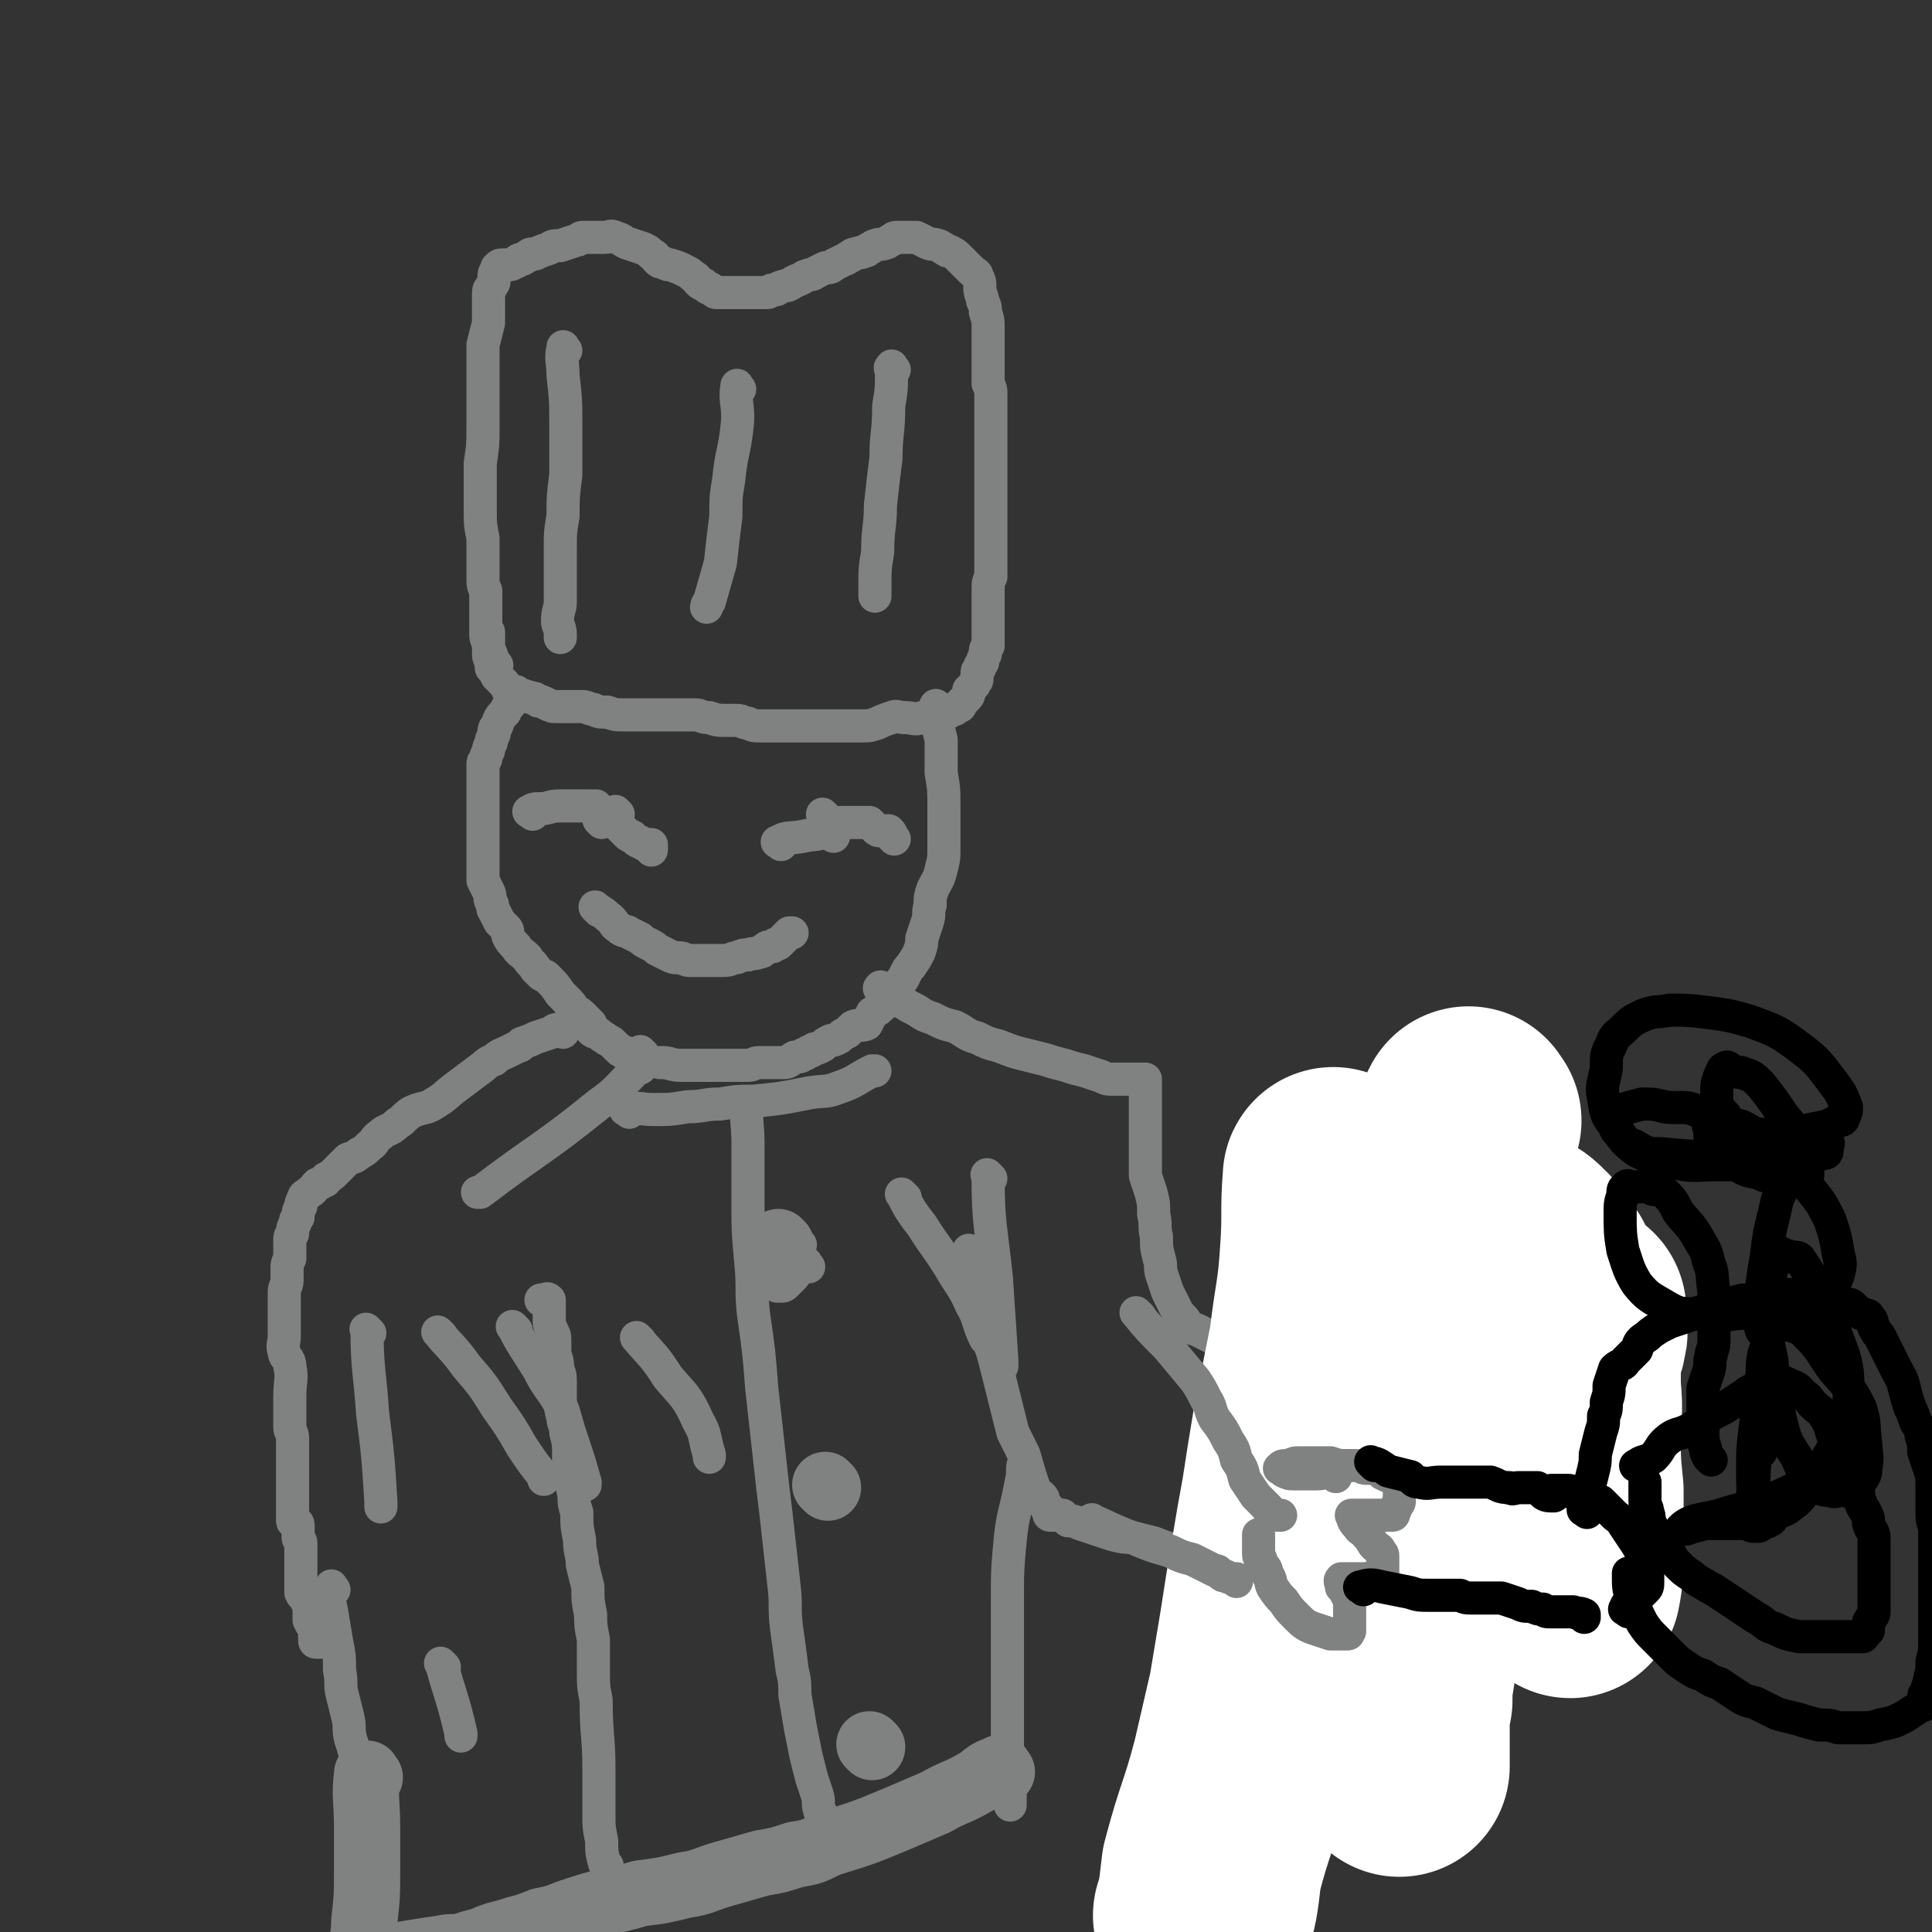 <svg viewBox='0 0 700 700' version='1.1' xmlns='http://www.w3.org/2000/svg' xmlns:xlink='http://www.w3.org/1999/xlink'><rect x="0" y="0" width="700" height="700" fill="#333333" stroke="none"/><g fill='none' stroke='#808282' stroke-width='12' stroke-linecap='round' stroke-linejoin='round'><path d='M180,241c-1,-1 -1,-1 -1,-1 -1,-3 -1,-3 -2,-5 0,-3 -1,-3 -1,-5 0,-3 0,-3 0,-6 0,-2 0,-2 0,-5 0,-2 0,-2 0,-5 -1,-2 -1,-2 -1,-5 0,-2 0,-2 0,-5 0,-4 0,-4 0,-9 -1,-5 -1,-5 -1,-11 0,-8 0,-8 0,-16 1,-7 1,-7 1,-13 0,-4 0,-4 0,-7 0,-2 0,-2 0,-4 0,-1 0,-1 0,-2 0,-2 0,-2 0,-3 0,-3 0,-3 0,-6 0,-4 0,-4 0,-8 1,-4 1,-4 2,-8 0,-2 0,-2 0,-5 0,-2 0,-2 0,-3 0,-1 0,-1 0,-2 0,-2 0,-2 1,-3 0,-1 1,-1 1,-2 0,0 0,-1 0,-2 0,0 0,0 0,0 0,-1 0,-1 1,-2 0,0 0,0 0,0 1,-1 0,-1 0,-1 1,-1 1,-1 2,-1 1,0 1,0 1,0 1,0 1,0 1,0 2,0 2,-1 3,-1 1,-1 1,-1 2,-1 1,0 1,-1 2,-1 1,-1 1,-1 2,-1 1,0 1,0 1,0 2,-1 2,-1 5,-2 1,-1 2,-1 4,-1 3,-1 3,-1 6,-2 1,0 1,-1 2,-1 1,0 1,0 2,0 1,0 1,0 1,0 1,0 1,0 1,0 1,0 1,0 2,0 1,0 1,0 2,0 2,0 2,-1 4,0 3,1 2,1 4,2 3,1 3,1 6,2 2,1 2,1 3,2 2,1 1,1 2,2 1,1 1,1 2,1 2,1 2,1 3,1 3,1 3,1 5,2 2,1 2,1 3,2 2,1 1,1 2,2 1,1 1,1 2,1 1,1 1,1 1,1 1,1 1,0 2,1 1,1 1,1 2,1 1,0 1,0 1,0 1,0 1,0 1,0 1,0 1,0 2,0 2,0 2,0 4,0 1,0 1,0 2,0 1,0 1,0 2,0 1,0 1,0 1,0 1,0 1,0 2,0 2,0 2,0 3,0 1,0 1,-1 2,-1 1,0 1,0 1,0 1,0 1,-1 2,-1 2,-1 2,0 3,-1 1,0 1,-1 2,-1 1,-1 1,0 2,-1 1,0 1,-1 2,-1 2,-1 2,0 3,-1 2,-1 2,-1 4,-2 2,0 2,0 3,-1 2,-1 2,-1 4,-2 1,0 1,-1 2,-1 1,-1 1,-1 2,-1 2,-1 2,0 3,-1 1,0 1,0 2,-1 1,0 1,-1 2,-1 2,-1 2,0 4,-1 1,0 1,-1 2,-1 1,-1 1,-1 2,-1 1,0 1,0 2,0 1,0 1,0 2,0 1,0 1,0 1,0 1,0 1,0 2,0 2,1 2,1 4,2 2,1 2,0 4,1 1,0 1,1 2,1 1,1 1,1 2,1 2,1 2,1 4,3 2,2 2,2 4,4 1,1 2,1 2,2 1,2 1,2 1,4 0,3 1,3 1,5 1,2 1,2 1,4 1,3 1,3 1,6 0,2 0,2 0,4 0,1 0,1 0,3 0,2 0,2 0,5 0,2 0,2 0,4 0,2 0,2 0,4 1,2 1,2 1,4 0,2 0,2 0,4 0,2 0,2 0,4 0,2 0,2 0,4 0,2 0,2 0,5 0,2 0,2 0,5 0,3 0,3 0,6 0,2 0,2 0,5 0,2 0,2 0,5 0,2 0,2 0,4 0,2 0,2 0,4 0,2 0,2 0,5 0,2 0,2 0,4 0,3 0,3 0,6 0,2 0,2 0,5 -1,2 -1,2 -1,5 0,2 0,2 0,4 0,1 0,1 0,3 0,2 0,2 0,3 0,2 0,2 0,3 0,1 0,1 0,2 0,1 0,1 0,2 0,1 0,1 0,3 -1,1 -1,1 -1,3 -1,2 -1,2 -1,3 -1,1 -1,1 -1,2 -1,1 -1,1 -1,2 0,1 0,1 0,1 0,1 0,1 0,1 0,1 -1,1 -1,2 -1,1 -1,1 -1,1 0,1 -1,1 -1,1 0,1 0,1 0,1 0,1 0,1 -1,2 -1,1 -1,1 -2,2 0,1 0,1 -1,1 -1,1 -1,1 -1,1 -3,1 -3,2 -5,2 -2,1 -2,0 -3,0 -2,0 -2,1 -4,1 -3,1 -3,0 -6,0 -3,0 -3,-1 -5,0 -3,1 -3,1 -5,2 -3,1 -3,1 -5,1 -3,0 -3,0 -6,0 -3,0 -3,0 -6,0 -3,0 -3,0 -6,0 -3,0 -3,0 -6,0 -4,0 -4,0 -7,0 -3,0 -3,0 -6,0 -3,0 -3,0 -5,-1 -2,0 -2,-1 -4,-1 -2,0 -2,0 -4,0 -3,0 -3,0 -6,-1 -3,0 -3,-1 -5,-1 -3,0 -3,0 -6,0 -5,0 -5,0 -9,0 -3,0 -3,0 -5,0 -3,0 -3,0 -6,0 -3,0 -3,0 -6,-1 -3,0 -3,0 -5,-1 -2,0 -2,-1 -4,-1 -2,0 -2,0 -4,0 -3,0 -3,0 -5,0 -2,0 -2,0 -4,-1 -2,-1 -2,-1 -3,-1 -1,-1 -1,-1 -2,-1 -2,-1 -2,0 -3,-1 -2,0 -2,-1 -3,-1 0,-1 0,0 0,0 -2,0 -2,-1 -3,-1 -1,-2 -1,-2 -2,-3 -1,-1 -1,-1 -2,-2 -1,-2 -1,-2 -2,-3 0,-1 0,-1 0,-2 -1,-2 -1,-2 -1,-3 0,-2 0,-2 0,-4 0,-2 0,-2 0,-3 0,-1 0,-1 0,-1 '/><path d='M205,127c-1,-1 -1,-2 -1,-1 -1,4 0,5 0,10 1,9 1,9 1,18 0,9 0,9 0,18 -1,8 -1,8 -1,15 -1,6 -1,6 -1,12 0,6 0,6 0,11 0,4 0,4 0,8 0,3 -1,3 -1,7 0,2 1,2 1,5 0,1 0,1 0,1 '/><path d='M268,141c-1,-1 -1,-2 -1,-1 -1,6 1,7 0,15 -1,9 -2,9 -3,19 -1,6 -1,6 -1,13 -1,8 -1,8 -2,17 -2,7 -2,7 -4,14 -1,1 -1,2 -1,2 '/><path d='M324,134c-1,-1 -1,-2 -1,-1 -1,0 0,1 0,2 0,6 0,6 -1,12 0,10 -1,10 -1,19 -1,8 -1,8 -2,17 0,8 -1,8 -1,17 -1,6 -1,6 -1,13 0,1 0,2 0,3 '/><path d='M187,253c-1,-1 -1,-2 -1,-1 -1,0 0,0 0,1 -1,3 -2,2 -3,5 -2,2 -2,2 -3,5 -1,1 -1,1 -1,3 -1,2 -1,2 -1,3 -1,2 -1,2 -1,3 -1,2 -1,2 -1,3 -1,1 -1,1 -1,2 0,2 0,2 0,4 0,1 0,1 0,3 0,2 0,2 0,3 0,2 0,2 0,4 0,2 0,2 0,4 0,3 0,3 0,6 0,2 0,2 0,4 0,2 0,2 0,4 0,2 0,2 0,4 0,1 0,1 0,2 0,2 0,2 0,4 1,2 1,2 2,4 1,2 0,2 1,4 1,1 0,2 1,3 1,2 1,2 2,4 1,1 1,1 2,2 1,1 1,1 1,3 1,2 1,2 3,4 1,2 2,2 4,4 1,2 2,2 3,4 1,1 1,1 2,2 1,1 1,0 2,1 3,3 3,3 5,6 1,1 1,1 2,2 2,2 2,2 3,4 2,1 2,1 3,2 1,1 1,1 2,2 1,1 1,1 1,1 0,1 0,1 0,1 0,1 0,1 0,1 1,1 1,1 2,1 2,1 1,1 3,2 1,1 2,1 3,2 1,1 1,1 2,2 1,1 1,1 2,1 1,1 1,1 1,1 1,1 1,1 2,2 1,1 1,1 1,1 '/><path d='M340,257c-1,-1 -1,-2 -1,-1 -1,1 0,2 0,4 1,4 1,4 2,8 0,3 0,3 0,6 0,3 0,3 0,6 1,6 1,6 1,12 0,4 0,4 0,8 0,3 0,3 0,7 0,4 0,4 -1,8 -1,4 -1,3 -3,7 -1,3 -1,3 -1,6 -1,3 0,3 -1,6 -1,3 -1,3 -2,6 0,2 0,2 -1,5 -1,2 -1,2 -3,5 -1,1 -1,1 -2,3 -1,2 -1,2 -2,3 0,1 0,1 -1,2 -1,1 -1,1 -2,3 -1,2 -1,2 -3,3 -2,2 -2,2 -4,3 -1,2 -1,2 -2,4 -2,1 -3,0 -5,1 -1,1 -1,1 -2,2 -2,1 -2,1 -3,2 -2,1 -2,1 -3,1 -2,1 -2,1 -3,2 -2,1 -2,1 -3,1 -1,1 -1,1 -2,1 -1,1 -1,1 -2,1 -1,1 -1,1 -3,1 -2,1 -2,2 -4,2 -1,0 -1,0 -3,0 -3,0 -3,0 -6,0 -2,0 -2,1 -4,1 -2,0 -2,0 -3,0 -2,0 -2,0 -4,0 -3,0 -3,0 -6,0 -2,0 -2,0 -5,0 -2,0 -2,0 -3,0 -2,0 -2,0 -3,0 -4,0 -4,-1 -7,-1 -1,0 -1,0 -1,0 '/><path d='M233,382c-1,-1 -1,-1 -1,-1 '/><path d='M219,296c-1,-1 -1,-1 -1,-1 '/><path d='M218,298c-1,-1 -1,-1 -1,-1 '/><path d='M217,293c-1,-1 -1,-1 -1,-1 '/><path d='M224,295c-1,-1 -1,-1 -1,-1 '/><path d='M299,296c-1,-1 -1,-1 -1,-1 '/><path d='M302,303c-1,-1 -1,-1 -1,-1 '/><path d='M193,295c-1,-1 -2,-1 -1,-1 1,-1 2,-1 4,-1 3,0 3,-1 7,-1 2,0 2,0 5,0 2,0 2,0 4,0 1,0 1,0 2,0 3,2 3,2 5,4 1,1 1,1 2,1 1,1 1,1 2,1 1,1 1,1 2,2 1,1 1,1 2,2 1,1 1,1 2,1 1,1 1,1 1,1 1,1 1,1 2,1 1,1 1,1 2,1 1,0 1,0 1,0 1,0 1,0 1,0 0,1 0,1 0,2 '/><path d='M283,306c-1,-1 -2,-1 -1,-1 3,-2 4,-1 9,-2 4,-1 4,0 9,-2 2,-1 2,-1 3,-2 1,-1 1,-1 2,-1 1,0 1,0 2,0 1,0 1,0 1,0 1,0 1,0 1,0 1,0 1,0 1,0 1,0 1,0 1,0 1,0 1,0 1,0 1,0 1,0 2,0 1,0 1,0 1,0 1,1 1,1 2,2 1,1 1,1 2,1 1,0 1,0 2,0 1,0 1,0 1,0 1,1 1,1 1,2 1,1 1,1 1,1 '/><path d='M217,330c-1,-1 -2,-2 -1,-1 1,1 2,1 4,3 3,2 2,3 4,4 2,2 3,1 4,2 2,1 2,1 4,2 1,1 1,1 3,2 2,1 2,1 3,2 2,1 2,1 4,2 2,1 2,1 4,1 2,0 2,1 4,1 2,0 2,0 4,0 2,0 2,0 4,0 2,0 2,0 4,0 3,0 3,-1 5,-1 2,-1 2,-1 4,-1 2,-1 2,0 4,-1 2,0 1,-1 2,-1 1,-1 1,-1 2,-1 1,0 1,0 1,0 1,-1 1,-1 1,-1 1,0 1,0 1,0 2,-2 2,-2 4,-4 0,0 1,0 1,0 '/><path d='M204,374c-1,-1 -1,-2 -1,-1 -2,0 -2,0 -3,1 -3,1 -3,1 -6,2 -2,1 -2,1 -5,2 -1,1 0,1 -1,1 -2,1 -2,1 -4,2 -2,1 -3,1 -5,3 -3,1 -3,2 -6,4 -4,3 -4,3 -8,6 -4,3 -3,3 -8,6 -3,2 -4,1 -8,3 -3,2 -3,3 -5,4 -3,3 -4,2 -6,4 -3,2 -2,3 -4,4 -2,2 -2,2 -4,3 -2,2 -2,1 -4,2 -1,1 -1,1 -2,2 -2,2 -2,2 -3,3 -1,1 -1,1 -3,2 0,1 0,1 -1,1 -1,1 -1,1 -2,1 -2,2 -1,2 -3,3 -1,1 -2,1 -2,2 -1,2 -1,2 -1,3 -1,2 -1,2 -1,4 -1,1 -1,1 -1,2 -1,2 -1,2 -1,4 -1,1 -1,1 -1,2 0,2 0,2 0,4 0,2 0,2 0,3 -1,2 -1,2 -1,3 0,2 0,2 0,3 0,1 0,1 0,2 0,2 -1,2 -1,4 0,2 0,2 0,4 0,2 0,2 0,4 0,2 0,2 0,3 0,3 0,3 0,5 0,3 -1,3 0,6 0,2 2,2 2,5 1,5 0,5 0,11 0,2 0,2 0,4 0,4 0,4 0,7 0,2 1,2 1,4 0,1 0,1 0,2 0,1 0,1 0,2 0,1 0,1 0,2 0,2 0,2 0,3 0,2 0,2 0,4 0,2 0,2 0,3 0,1 0,1 0,2 0,1 0,1 0,2 0,1 0,1 0,2 0,1 0,1 0,1 0,1 0,1 0,2 0,1 0,1 0,1 0,1 0,1 0,1 0,1 0,1 0,1 0,1 0,2 0,2 0,1 1,0 1,0 1,1 1,1 1,2 0,2 0,2 0,4 0,1 1,1 1,2 0,1 0,1 0,1 0,1 0,1 0,1 0,1 0,1 0,1 0,1 0,1 0,1 0,1 0,1 0,1 0,1 0,1 0,1 0,1 0,1 0,1 0,1 0,1 0,2 0,1 0,1 0,2 0,1 0,1 0,3 0,2 0,2 0,4 1,2 1,1 2,3 1,2 1,2 1,3 0,1 0,1 0,2 0,1 0,1 0,2 1,2 1,2 2,3 0,1 0,1 0,2 0,1 0,1 0,1 0,1 0,1 0,1 0,1 0,1 1,1 0,0 1,0 1,0 '/><path d='M121,576c-1,-1 -1,-2 -1,-1 -1,3 -1,4 0,8 1,6 1,6 2,12 1,5 1,5 1,10 1,5 0,5 1,9 1,4 1,4 2,8 1,4 0,4 1,8 1,3 1,3 2,7 1,3 0,3 1,6 0,3 1,3 1,6 0,1 0,1 0,3 0,1 0,1 0,2 0,1 0,1 0,2 0,2 0,2 0,3 0,1 0,1 0,1 0,1 0,1 0,1 '/><path d='M220,676c-1,-1 -1,-1 -1,-1 -1,-4 -1,-4 -1,-8 -1,-5 -1,-5 -1,-10 0,-8 0,-8 0,-16 0,-12 -1,-12 -1,-25 -1,-5 -1,-5 -1,-11 0,-5 0,-5 0,-11 -1,-5 -1,-5 -1,-9 -1,-5 -1,-5 -1,-10 -1,-4 -1,-4 -2,-8 0,-4 -1,-4 -1,-9 -1,-5 -1,-5 -1,-10 -1,-3 -1,-3 -1,-6 -1,-5 -1,-5 -1,-9 -1,-3 -1,-3 -1,-7 0,-3 0,-3 -1,-7 0,-3 -1,-3 -1,-5 -1,-4 -1,-4 -1,-7 0,-4 0,-4 0,-7 0,-3 -1,-3 -1,-5 0,-3 -1,-3 -1,-6 0,-2 0,-2 0,-4 0,-2 -1,-2 -1,-3 -1,-2 -1,-2 -1,-3 0,-2 0,-2 0,-3 0,-1 0,-1 0,-2 0,0 0,0 0,-1 0,0 0,0 0,0 0,-1 0,-1 0,-1 0,-1 0,-1 0,-1 -1,-1 -1,0 -2,0 -1,0 -1,0 -1,0 '/><path d='M320,359c-1,-1 -2,-1 -1,-1 0,-1 0,0 1,0 2,2 2,2 5,3 3,3 3,3 7,5 3,2 3,2 6,3 4,2 4,2 8,3 4,2 4,3 8,4 4,2 4,2 8,3 5,2 5,2 9,3 4,1 4,1 8,2 3,1 3,1 7,2 3,1 3,1 7,2 3,1 3,1 6,2 2,1 2,1 4,1 1,0 1,0 2,0 2,0 2,0 3,0 1,0 1,0 2,0 1,0 1,0 2,0 1,0 1,0 1,0 1,0 1,0 1,0 1,0 1,0 1,0 0,1 0,1 0,2 0,1 0,1 0,2 0,1 0,1 0,1 0,1 0,1 0,1 0,1 0,1 0,1 0,2 0,2 0,4 0,2 0,2 0,4 0,2 0,2 0,4 0,2 0,2 0,3 0,2 0,2 0,3 0,2 0,2 0,4 0,3 0,3 0,6 1,3 1,3 2,6 1,4 1,4 1,8 1,4 0,4 1,8 0,4 0,4 1,8 1,3 0,3 1,6 1,3 1,3 2,6 1,2 1,2 2,4 1,2 1,2 2,4 1,1 1,1 2,2 1,1 0,2 1,2 2,2 2,1 4,2 2,1 2,1 4,2 2,1 2,1 4,2 2,1 2,2 4,2 3,1 3,1 6,2 4,1 4,1 8,1 4,1 4,2 7,2 5,0 5,0 10,0 5,0 5,0 9,0 5,0 5,0 9,0 5,0 5,0 10,0 6,0 6,0 12,0 6,1 6,1 12,2 5,1 5,1 10,1 5,1 5,1 10,1 5,1 5,1 10,2 4,1 4,1 8,2 1,1 1,1 1,1 '/><path d='M532,569c-1,-1 -1,-2 -1,-1 -3,0 -3,1 -6,2 -3,2 -4,2 -8,2 -4,1 -4,0 -8,0 -4,0 -4,0 -8,0 -5,0 -5,0 -10,0 -5,-1 -5,-1 -10,-1 -5,-1 -5,-1 -10,-2 -5,0 -5,-1 -9,-2 -5,-1 -5,-1 -10,-1 -6,-1 -6,-1 -11,-2 -7,-1 -7,-1 -13,-2 -5,-1 -5,-1 -10,-3 -4,-1 -4,-1 -8,-2 -3,0 -3,0 -7,-1 -3,-1 -3,-1 -6,-2 -3,-1 -3,-1 -6,-2 -2,-1 -2,-1 -4,-1 -1,-1 -1,-1 -2,-2 -1,0 -1,0 -2,0 0,-1 0,0 0,0 -1,0 -1,0 -2,0 0,0 0,0 0,0 -1,0 -1,0 -1,-1 0,-1 0,-1 0,-1 0,-1 -1,-1 -1,-1 -1,-1 -1,-2 -1,-3 -1,-2 -2,-1 -3,-3 -2,-6 -2,-6 -4,-13 -2,-4 -2,-4 -4,-8 -1,-4 -1,-4 -2,-8 -1,-4 -1,-4 -2,-8 -1,-4 -1,-4 -2,-8 -1,-4 -1,-4 -2,-7 -1,-4 -1,-4 -2,-7 -1,-4 -1,-4 -2,-7 -1,-3 -1,-3 -2,-6 -1,-3 -1,-3 -1,-6 -1,-2 -1,-2 -1,-4 0,-1 0,-1 0,-2 0,-1 0,-1 0,-2 0,-1 0,-1 0,-1 '/><path d='M372,531c-1,-1 -1,-2 -1,-1 -1,2 0,3 -1,7 -2,11 -3,11 -4,21 -1,11 -1,11 -1,23 0,9 0,9 0,19 0,6 0,6 0,12 0,6 0,6 0,12 0,6 0,6 0,11 0,4 0,4 0,8 0,2 1,2 1,4 0,1 0,1 0,2 0,1 0,1 0,2 0,1 0,1 0,1 0,1 0,1 0,1 0,1 0,1 0,1 '/><path d='M272,401c-1,-1 -1,-2 -1,-1 -1,6 0,7 0,14 0,11 0,11 0,22 0,10 0,10 1,21 1,10 0,10 1,19 2,14 2,14 3,27 1,9 1,9 2,18 1,9 1,9 2,18 1,8 1,8 2,17 1,9 1,9 2,18 1,8 0,8 1,16 1,7 1,7 2,15 1,4 1,5 1,9 1,6 1,6 2,12 1,5 1,5 2,10 1,4 1,4 2,8 1,3 1,3 2,6 1,3 0,3 1,6 0,1 1,1 1,3 0,1 0,1 0,2 0,1 0,1 0,1 0,1 0,1 0,1 0,0 0,0 0,-1 '/><path d='M293,459c-1,-1 -1,-2 -1,-1 -2,0 -2,1 -3,2 -1,2 -1,2 -2,3 -1,1 -1,1 -2,2 -1,1 -1,1 -2,1 -1,0 -2,0 -1,0 0,0 0,0 1,0 '/><path d='M290,451c-1,-1 -1,-1 -1,-1 '/><path d='M282,453c-1,-1 -1,-1 -1,-1 '/><path d='M287,452c-1,-1 -1,-1 -1,-1 '/></g>
<g fill='none' stroke='#808282' stroke-width='24' stroke-linecap='round' stroke-linejoin='round'><path d='M300,539c-1,-1 -1,-1 -1,-1 '/><path d='M316,633c-1,-1 -1,-1 -1,-1 '/><path d='M283,451c-1,-1 -1,-1 -1,-1 '/><path d='M134,644c-1,-1 -1,-2 -1,-1 -1,8 0,9 0,19 0,8 0,8 0,16 0,9 0,9 -1,18 0,6 -1,6 -1,12 -1,1 0,1 0,1 '/><path d='M363,642c-1,-1 -1,-2 -1,-1 -5,1 -5,3 -9,5 -7,4 -7,3 -14,7 -7,3 -7,3 -14,6 -12,5 -12,5 -25,9 -6,3 -6,3 -12,4 -6,2 -6,2 -12,3 -7,2 -7,2 -14,4 -7,2 -7,3 -14,4 -8,2 -8,2 -16,3 -7,2 -7,2 -13,3 -7,2 -7,2 -13,4 -5,2 -5,2 -10,3 -5,2 -5,2 -9,3 -3,1 -3,1 -7,2 -3,1 -3,1 -5,2 -4,1 -4,1 -7,2 -4,1 -4,0 -8,1 -7,1 -7,1 -13,2 -3,1 -2,1 -5,2 -7,2 -7,2 -13,4 -1,1 -1,1 -1,1 '/></g>
<g fill='none' stroke='#808282' stroke-width='12' stroke-linecap='round' stroke-linejoin='round'><path d='M160,484c-1,-1 -2,-2 -1,-1 4,5 5,5 10,12 6,7 6,7 11,15 5,7 5,7 9,14 4,6 4,6 8,11 0,1 0,1 0,1 '/><path d='M187,482c-1,-1 -2,-2 -1,-1 3,6 4,7 9,15 4,8 5,7 9,15 2,7 2,7 4,13 2,6 2,6 4,13 0,1 0,1 0,1 '/><path d='M328,434c-1,-1 -2,-2 -1,-1 2,4 3,6 7,11 5,8 5,7 10,15 4,7 5,7 8,14 3,5 2,6 5,12 0,0 0,0 0,0 '/><path d='M359,427c-1,-1 -2,-2 -1,-1 0,17 1,18 3,37 1,15 1,15 2,30 0,1 0,1 0,2 '/><path d='M134,483c-1,-1 -2,-2 -1,-1 0,14 1,15 2,30 2,16 2,16 3,32 0,1 0,1 0,2 '/><path d='M161,604c-1,-1 -2,-2 -1,-1 3,11 4,12 7,25 0,0 0,1 0,1 '/><path d='M232,486c-1,-1 -2,-2 -1,-1 5,6 6,6 11,14 6,7 7,7 11,16 3,5 2,6 4,12 0,1 0,1 0,1 '/><path d='M232,387c-1,-1 -1,-2 -1,-1 -1,0 0,1 -1,2 -6,6 -6,7 -13,12 -21,17 -22,16 -43,32 -1,0 -1,0 -1,0 '/><path d='M228,403c-1,-1 -2,-1 -1,-1 4,-1 5,0 10,0 6,0 6,0 12,-1 6,0 6,-1 12,-1 6,-1 6,-1 12,-1 10,-1 10,-1 20,-3 6,-1 6,0 11,-2 6,-2 6,-3 12,-6 1,0 1,0 1,0 '/><path d='M525,424c-1,-1 -1,-2 -1,-1 -1,3 0,4 -1,9 -1,8 -1,8 -3,16 -1,6 -1,6 -3,11 -2,7 -4,6 -6,13 -2,6 -1,6 -2,12 -2,8 -3,7 -5,15 -1,5 0,6 -1,11 -1,6 -1,6 -3,12 0,5 -1,5 -1,9 -1,4 -1,4 -1,8 -1,3 -1,3 -1,7 0,3 0,3 0,6 0,2 0,2 0,4 0,2 0,2 0,4 0,1 -1,1 -1,2 0,1 0,1 0,2 0,1 0,1 0,1 0,1 0,1 0,1 0,0 0,0 1,0 0,0 1,0 1,0 1,0 1,-1 2,-1 1,0 1,0 1,0 1,0 1,-1 1,-1 1,0 1,0 1,0 1,0 1,0 1,0 2,0 2,0 4,0 2,0 2,0 4,0 3,0 3,0 5,0 2,1 2,1 4,1 1,0 1,0 3,0 2,0 2,0 3,0 2,0 2,0 4,0 3,0 3,1 7,1 2,0 2,0 3,0 1,0 1,0 1,0 1,0 1,0 1,0 '/><path d='M517,490c-1,-1 -2,-2 -1,-1 4,0 5,1 11,3 6,1 6,2 12,3 4,2 5,1 9,2 3,1 3,1 6,3 2,1 1,1 4,2 1,1 1,1 3,2 2,1 2,1 3,1 1,0 1,0 2,0 1,0 1,0 1,0 1,0 1,0 1,0 0,1 0,2 -1,3 0,1 0,1 -1,1 -1,0 -1,0 -1,0 -2,0 -2,0 -2,1 -1,1 -1,1 -1,2 -1,0 -1,0 -1,0 -1,1 -1,1 -1,2 0,1 0,1 0,2 0,1 0,1 0,1 0,1 0,1 0,3 0,3 0,3 0,6 0,4 0,4 0,8 0,3 0,3 0,7 0,2 0,2 0,4 0,3 0,3 0,6 0,1 0,1 0,3 0,1 0,1 0,2 0,1 0,1 0,2 0,1 0,1 0,1 0,1 0,1 0,1 0,1 0,1 0,1 0,1 0,1 0,1 0,1 -1,0 -1,1 -1,1 -1,1 -1,2 -1,1 0,1 -1,1 -1,1 -1,0 -3,0 -1,0 -1,0 -2,0 -2,1 -2,1 -4,2 -2,0 -2,0 -4,0 -3,0 -3,0 -6,0 -2,0 -2,1 -4,1 -2,0 -2,0 -4,0 -1,0 -1,0 -2,0 -1,0 -1,0 -2,0 0,0 0,0 -1,0 0,0 0,0 -1,0 0,0 0,0 0,0 -2,-1 -2,-1 -2,-2 '/></g>
<g fill='none' stroke='#FFFFFF' stroke-width='12' stroke-linecap='round' stroke-linejoin='round'><path d='M530,440c-1,-1 -1,-2 -1,-1 -2,17 -1,18 -3,36 -3,24 -4,24 -7,49 -2,15 -2,15 -3,30 -2,20 -2,20 -2,40 0,7 1,7 2,13 1,3 0,4 1,7 1,2 1,2 2,3 1,1 1,2 1,2 1,0 1,0 1,0 1,0 1,0 1,0 0,-2 0,-2 0,-4 0,-8 0,-8 0,-15 0,-13 0,-13 0,-25 0,-18 0,-18 0,-36 1,-15 0,-16 3,-31 2,-15 2,-15 6,-30 1,-5 1,-6 4,-11 5,-10 4,-10 11,-19 5,-6 6,-5 11,-10 1,-1 1,-1 1,-1 '/></g>
<g fill='none' stroke='#FFFFFF' stroke-width='80' stroke-linecap='round' stroke-linejoin='round'><path d='M533,406c-1,-1 -1,-2 -1,-1 -3,11 -2,12 -4,25 -2,14 -2,14 -4,29 -1,12 -1,12 -2,25 -1,11 -1,11 -2,23 -1,22 -1,22 -3,43 -1,10 -1,10 -2,19 -2,11 -3,10 -5,21 -1,7 -1,7 -1,15 -1,6 -1,6 -1,11 -1,5 -1,5 -1,10 0,4 0,4 0,8 0,2 0,2 0,4 0,1 0,2 0,2 0,-2 0,-3 0,-6 0,-8 0,-8 0,-15 0,-10 0,-10 1,-21 2,-15 2,-15 5,-30 2,-15 3,-15 6,-30 3,-15 3,-15 6,-29 2,-12 2,-12 5,-23 1,-8 1,-8 3,-15 2,-5 2,-5 4,-10 2,-4 2,-4 3,-7 1,-2 1,-2 2,-4 1,-1 1,-1 1,-1 1,-1 0,-2 1,-2 1,0 2,0 3,1 4,2 4,2 7,5 3,4 3,4 6,8 2,5 2,5 4,9 2,8 2,8 3,15 2,9 2,9 2,18 1,9 0,9 0,19 0,10 0,10 0,21 0,8 -1,8 -1,17 0,4 0,4 0,9 0,2 0,2 0,4 0,1 1,3 1,2 1,-5 1,-7 1,-14 0,-10 0,-10 0,-21 -1,-10 -1,-10 -1,-20 0,-10 0,-10 0,-19 0,-6 0,-6 0,-11 1,-4 2,-3 2,-6 1,-2 0,-2 0,-4 0,-2 0,-2 0,-3 0,-1 0,-2 0,-2 0,0 0,1 0,2 0,1 0,1 0,2 0,1 0,1 0,1 '/><path d='M484,428c-1,-1 -1,-2 -1,-1 -1,12 0,13 -1,27 -1,16 -2,16 -4,33 -3,15 -3,15 -6,30 -2,12 -2,12 -4,25 -2,11 -2,11 -4,23 -2,12 -2,12 -4,25 -2,12 -2,12 -4,24 -3,13 -3,13 -6,26 -5,19 -6,18 -11,37 -1,8 -1,11 -3,17 '/></g>
<g fill='none' stroke='#808282' stroke-width='12' stroke-linecap='round' stroke-linejoin='round'><path d='M413,477c-1,-1 -2,-2 -1,-1 4,5 5,6 11,12 5,6 5,6 10,12 2,3 2,3 4,7 2,3 1,3 3,7 3,4 3,4 5,8 2,3 2,3 3,7 2,3 2,3 3,7 2,3 2,3 4,6 1,1 1,1 2,2 1,1 1,1 2,2 1,1 1,1 1,2 1,1 1,1 2,1 1,0 1,0 1,0 1,0 1,0 1,0 '/><path d='M397,552c-1,-1 -2,-2 -1,-1 5,2 6,3 14,6 7,3 7,3 14,5 4,2 4,2 8,3 2,1 2,1 4,2 2,1 2,1 4,2 1,0 1,0 2,1 1,1 1,1 2,1 2,1 2,1 4,1 0,1 0,1 0,1 '/><path d='M484,535c-1,-1 -1,-1 -1,-1 -3,-1 -3,0 -6,0 -4,0 -4,0 -8,0 -2,0 -2,0 -4,-1 0,0 0,0 -1,-1 0,0 -1,0 0,0 0,-1 1,-1 3,-1 2,-1 2,-1 4,-1 3,0 3,0 6,0 2,0 2,0 5,0 3,1 3,1 6,1 2,0 2,0 3,0 3,0 2,1 4,1 1,0 1,0 2,0 1,0 1,0 2,0 1,1 1,1 2,2 2,1 2,1 3,1 1,1 1,1 2,1 1,1 1,1 1,1 0,2 0,2 0,3 0,1 0,1 0,2 0,1 0,1 0,2 0,1 -1,1 -1,2 -1,1 0,1 -1,2 0,1 0,1 -1,1 -1,0 -2,0 -3,0 -1,0 -1,0 -2,0 -1,0 -1,0 -2,0 -1,0 -1,0 -2,0 -1,0 -1,0 -2,0 0,0 0,0 0,0 -1,0 -1,0 -1,0 -1,0 -1,0 -1,0 -1,0 -2,0 -1,0 0,1 0,2 2,4 1,2 2,1 3,3 2,2 2,3 3,4 1,1 2,1 2,2 1,1 1,1 1,2 0,1 0,1 0,2 0,1 0,1 0,1 0,1 0,1 0,2 0,1 0,1 0,1 -1,1 -2,1 -3,1 -2,1 -2,1 -4,1 -1,0 -1,0 -2,0 -1,0 -1,0 -2,0 -1,0 -1,0 -2,0 -1,0 -1,0 -1,0 -1,0 -1,0 -1,0 -1,1 0,1 0,3 1,1 1,1 2,3 1,1 1,1 1,2 0,1 0,1 0,2 0,1 0,1 0,1 0,1 0,1 0,2 0,2 0,2 0,3 0,1 0,1 0,2 0,1 0,1 0,1 -1,1 0,1 -1,1 -1,0 -1,0 -1,0 -3,0 -3,0 -5,0 -3,-1 -3,-1 -6,-2 -3,-1 -4,-2 -6,-4 -3,-3 -3,-3 -5,-6 -2,-2 -2,-2 -4,-5 -1,-2 0,-2 -2,-5 0,-2 -1,-2 -2,-4 0,-2 -1,-1 -1,-3 0,-4 0,-4 0,-7 0,0 0,0 0,0 '/></g>
<g fill='none' stroke='#000000' stroke-width='12' stroke-linecap='round' stroke-linejoin='round'><path d='M498,531c-1,-1 -2,-2 -1,-1 2,0 3,1 6,3 4,1 4,1 8,2 1,1 1,2 3,2 4,1 4,0 8,0 3,0 3,0 6,0 3,0 3,0 6,0 3,0 3,0 6,0 3,1 3,2 7,2 1,1 2,0 3,0 1,0 1,0 2,0 1,0 1,0 2,0 1,0 1,0 1,0 1,0 1,0 1,0 1,0 1,0 1,0 1,1 1,1 2,2 1,1 2,1 4,1 0,0 0,0 0,0 '/><path d='M494,576c-1,-1 -2,-1 -1,-1 3,-1 4,-1 8,0 5,1 5,1 10,2 3,1 3,1 7,1 3,0 3,0 6,0 2,0 2,0 5,0 2,1 2,1 5,1 2,0 2,0 5,0 2,0 2,0 5,0 3,1 3,1 6,2 2,1 2,1 5,1 2,1 2,1 4,1 1,1 1,1 3,1 1,0 1,0 2,0 1,0 1,0 2,0 1,0 1,0 2,0 1,0 1,0 1,0 1,0 1,0 1,0 2,1 2,0 4,1 0,1 0,1 0,1 '/><path d='M590,584c-1,-1 -2,-1 -1,-1 0,-2 1,-2 3,-3 1,-1 1,-1 2,-2 1,-1 1,-1 2,-2 1,-1 1,-1 1,-3 0,-1 0,-1 0,-2 0,-1 0,-1 0,-3 -1,-2 -1,-2 -2,-4 -1,-3 -1,-3 -3,-6 -2,-3 -2,-3 -4,-6 -1,-2 -2,-2 -3,-3 -2,-2 -2,-2 -3,-3 -1,-1 -1,-1 -2,-2 -1,0 -1,0 -2,0 -3,-1 -2,-1 -5,-2 -1,-1 -1,-1 -3,-1 -1,-1 -1,-1 -2,-1 -2,0 -2,0 -3,0 -2,0 -2,0 -3,0 '/><path d='M575,548c-1,-1 -2,-1 -1,-1 0,-3 1,-3 1,-5 1,-4 1,-4 2,-8 1,-4 1,-4 1,-7 1,-4 1,-4 2,-8 1,-3 1,-3 1,-6 1,-2 1,-2 1,-5 1,-3 1,-3 1,-6 1,-3 1,-3 2,-6 2,-2 3,-1 4,-3 2,-2 2,-2 4,-4 1,-3 1,-3 4,-5 1,-1 1,-1 4,-3 2,-1 2,-1 4,-2 3,-1 3,-1 6,-2 3,-1 3,-1 6,-2 2,0 2,0 5,-1 3,-1 3,-1 6,-2 3,-1 3,-1 6,-1 3,-1 3,-1 6,-1 2,0 2,-1 5,-1 2,0 2,0 4,0 2,0 2,0 3,0 2,0 2,0 3,0 2,0 2,0 4,0 2,1 2,1 4,2 2,1 2,1 4,1 2,1 3,0 4,1 1,1 1,1 2,2 1,1 1,1 2,1 1,1 2,0 2,1 2,2 1,2 2,4 1,2 1,2 2,3 2,4 2,4 4,8 1,2 1,2 2,4 2,4 2,3 3,7 1,4 1,4 2,7 1,2 1,2 2,5 1,2 2,2 2,5 1,3 1,3 1,6 1,3 1,3 2,6 1,3 1,3 1,6 0,3 0,3 0,6 0,2 0,2 0,5 0,3 1,3 1,6 0,4 0,4 0,8 0,4 0,4 0,8 0,4 0,4 0,8 0,4 0,4 0,8 0,3 0,3 0,7 0,4 0,4 -1,8 0,3 0,3 -1,7 0,2 -1,2 -1,4 -1,1 -1,1 -1,2 0,1 0,1 0,2 0,1 0,1 -1,1 -3,2 -3,2 -6,4 -4,2 -4,2 -9,3 -3,1 -3,1 -7,1 -4,0 -4,0 -8,0 -3,-1 -3,-1 -7,-1 -4,-1 -4,-1 -7,-2 -4,-1 -4,-1 -8,-2 -4,-2 -4,-2 -8,-4 -4,-1 -4,-1 -7,-3 -3,-2 -3,-2 -6,-4 -3,-1 -3,-1 -6,-3 -3,-1 -3,-1 -6,-3 -3,-2 -3,-2 -5,-4 -3,-3 -3,-3 -6,-6 -3,-3 -3,-3 -5,-6 -1,-2 -1,-2 -2,-4 -1,-1 -1,-1 -1,-2 -1,-2 -1,-2 -1,-3 -1,-4 -1,-4 -1,-8 0,-1 0,-1 0,-1 '/><path d='M594,532c-1,-1 -2,-1 -1,-1 2,-2 3,-1 6,-3 3,-3 2,-4 6,-7 3,-2 3,-1 7,-3 3,-2 3,-2 6,-4 3,-2 3,-2 7,-4 3,-2 3,-2 6,-4 2,-1 1,-1 3,-2 2,-1 2,-1 3,-2 1,-1 1,-1 2,-1 1,-1 1,0 2,-1 1,0 1,-1 1,-1 1,0 1,1 2,1 3,1 3,1 5,2 3,1 3,2 4,3 3,2 2,2 4,4 2,2 3,2 4,4 2,3 2,4 3,7 2,2 2,2 3,5 2,2 1,3 2,6 1,3 1,3 2,6 1,2 1,1 2,3 1,2 0,2 1,4 1,3 1,2 2,4 1,2 1,2 1,4 1,3 2,3 2,5 0,1 0,1 0,2 0,1 0,1 0,2 0,1 0,1 0,1 0,2 0,2 0,4 0,3 0,3 0,5 0,3 0,3 0,6 0,3 0,3 0,6 0,2 0,2 -1,3 0,1 -1,1 -1,2 0,1 0,1 0,1 0,1 0,1 0,1 0,1 0,1 -1,1 0,1 -1,1 -1,1 0,1 0,1 0,1 -1,0 -1,0 -2,0 -3,0 -3,0 -7,0 -2,0 -2,0 -4,0 -3,0 -3,0 -6,0 -2,0 -2,0 -4,0 -5,-1 -5,-1 -9,-3 -4,-1 -3,-2 -7,-4 -3,-2 -3,-2 -6,-4 -3,-2 -3,-2 -6,-4 -3,-2 -3,-2 -5,-3 -3,-2 -4,-2 -6,-4 -3,-2 -3,-2 -5,-4 -3,-3 -2,-3 -4,-6 -2,-3 -2,-3 -4,-5 -1,-2 -1,-2 -2,-4 -1,-2 0,-2 -1,-4 0,-2 -1,-2 -1,-4 0,-4 0,-4 0,-7 0,0 0,0 0,0 '/><path d='M620,529c-1,-1 -1,-1 -1,-1 -1,-2 -1,-2 -1,-3 -1,-3 -1,-3 -1,-7 0,-4 0,-4 0,-8 0,-4 0,-4 0,-7 1,-3 1,-3 2,-6 1,-3 0,-3 1,-6 0,-2 1,-2 1,-5 0,-2 0,-2 0,-5 0,-2 0,-2 0,-3 0,-2 0,-2 0,-4 0,-3 0,-3 0,-6 -1,-6 0,-6 -2,-11 -1,-5 -2,-5 -4,-9 -3,-5 -4,-5 -7,-9 -2,-4 -2,-4 -5,-7 -1,-1 -2,-1 -4,-1 -2,-1 -2,-1 -4,-1 -2,0 -2,0 -4,0 -1,0 -1,-1 -2,0 -1,1 -1,1 -1,3 -1,3 -1,3 -1,7 0,6 0,7 1,13 2,6 2,7 5,12 4,5 5,5 10,8 5,3 6,3 11,3 7,1 8,1 15,0 12,-1 12,-1 24,-4 5,-1 5,-2 9,-5 2,-2 3,-2 4,-5 1,-4 1,-4 0,-8 -1,-6 -1,-6 -3,-12 -3,-6 -3,-6 -7,-11 -3,-4 -2,-5 -5,-8 -5,-3 -5,-3 -10,-5 -5,-3 -5,-3 -9,-6 -4,-1 -4,-1 -7,-3 -2,0 -2,0 -4,-1 -1,-1 -1,-2 -2,-1 0,0 0,0 0,1 1,3 0,3 1,5 4,4 4,4 8,8 4,3 4,3 9,4 4,2 4,1 8,2 2,1 2,1 4,1 1,0 1,0 2,0 1,0 1,0 2,0 1,0 1,0 1,0 1,-1 1,-2 1,-3 0,-4 0,-4 -1,-8 -3,-7 -3,-7 -8,-13 -4,-6 -4,-6 -8,-11 -3,-3 -3,-3 -6,-4 -2,-1 -2,0 -4,-1 -2,-1 -2,-2 -3,-1 -1,0 -1,1 -2,3 -1,3 -1,3 -1,6 0,4 0,5 3,8 2,3 2,3 6,4 4,2 4,3 9,3 6,1 6,0 12,-1 5,-1 5,-1 10,-2 2,-1 2,-1 4,-2 1,0 2,0 2,-1 1,-2 1,-2 1,-4 -2,-5 -2,-5 -5,-9 -6,-8 -6,-8 -14,-14 -7,-5 -8,-5 -16,-8 -7,-2 -7,-2 -14,-3 -8,-1 -8,-1 -15,-1 -5,1 -5,0 -10,2 -4,2 -4,2 -7,5 -2,2 -3,2 -4,5 -2,4 -2,4 -2,9 -1,6 -2,6 -1,11 1,6 1,6 4,10 3,5 4,6 8,9 6,3 6,3 13,4 7,2 8,1 16,1 5,0 5,0 10,0 2,0 2,0 4,0 1,0 1,0 2,0 1,0 3,1 2,0 -10,-9 -11,-11 -24,-19 -6,-3 -7,-1 -13,-2 -4,-1 -4,-1 -8,-1 -4,1 -4,1 -7,2 0,0 0,0 -1,1 -1,2 -2,2 -2,3 0,3 0,3 2,5 2,3 2,3 5,4 5,3 5,3 10,3 10,1 10,1 19,1 10,0 10,1 19,0 6,-1 6,-2 11,-3 3,-1 3,-1 6,-1 2,-1 2,-1 3,-1 1,0 2,0 2,0 1,0 0,1 0,1 0,1 0,2 0,2 0,1 -1,1 -2,1 -2,1 -2,0 -4,1 -2,2 -2,2 -4,4 -3,2 -3,2 -5,6 -3,5 -3,5 -4,10 -2,8 -2,8 -3,16 -1,6 -1,6 -2,13 0,5 0,5 0,9 0,2 -1,2 0,4 0,2 1,1 2,2 1,1 1,1 1,1 0,3 -1,3 -2,7 -1,5 0,5 -1,9 -1,9 -1,9 -2,17 -1,8 -1,8 -1,16 0,6 0,6 1,11 1,2 1,2 2,3 1,1 1,1 2,1 2,0 3,1 4,0 4,-1 4,-2 7,-4 4,-4 3,-5 7,-10 3,-4 3,-4 6,-9 2,-3 2,-3 3,-7 1,-3 2,-3 2,-5 1,-4 1,-4 1,-8 -1,-7 0,-7 -2,-14 -4,-11 -4,-11 -9,-22 -3,-7 -3,-7 -7,-13 -1,-1 -2,0 -4,-1 -2,0 -3,-2 -4,-1 -3,8 -3,10 -4,19 -1,10 0,10 2,20 1,11 1,11 3,21 2,8 2,8 6,14 2,5 2,5 6,9 2,2 2,3 6,3 2,1 2,0 5,0 1,0 2,1 3,0 2,-1 2,-1 3,-3 2,-3 2,-3 2,-5 1,-5 0,-5 0,-9 -1,-7 0,-7 -2,-13 -4,-8 -5,-8 -10,-14 -5,-7 -4,-7 -10,-13 -2,-2 -3,-2 -6,-3 -2,-1 -2,0 -4,-1 -2,-1 -2,-1 -3,-1 -1,-1 -2,-1 -2,-1 '/><path d='M638,526c-1,-1 -1,-2 -1,-1 -2,6 -1,8 -2,16 0,4 -1,4 -1,9 0,1 0,1 0,2 0,1 1,1 1,1 1,0 1,0 2,0 1,0 1,-1 2,-1 1,-1 1,0 2,-1 1,0 1,-1 1,-1 0,0 0,0 -1,0 -2,0 -3,0 -5,0 -3,1 -2,2 -5,2 -3,0 -3,0 -7,0 -3,0 -3,0 -6,0 -4,1 -4,1 -7,2 -1,0 -2,0 -2,0 1,-1 2,-2 5,-3 4,-1 5,-1 9,-2 9,-3 9,-2 17,-5 7,-3 7,-3 13,-6 4,-3 4,-3 7,-6 1,0 1,0 2,-1 1,-1 2,0 2,-1 1,-2 1,-3 1,-5 1,0 1,0 1,0 '/></g>
</svg>